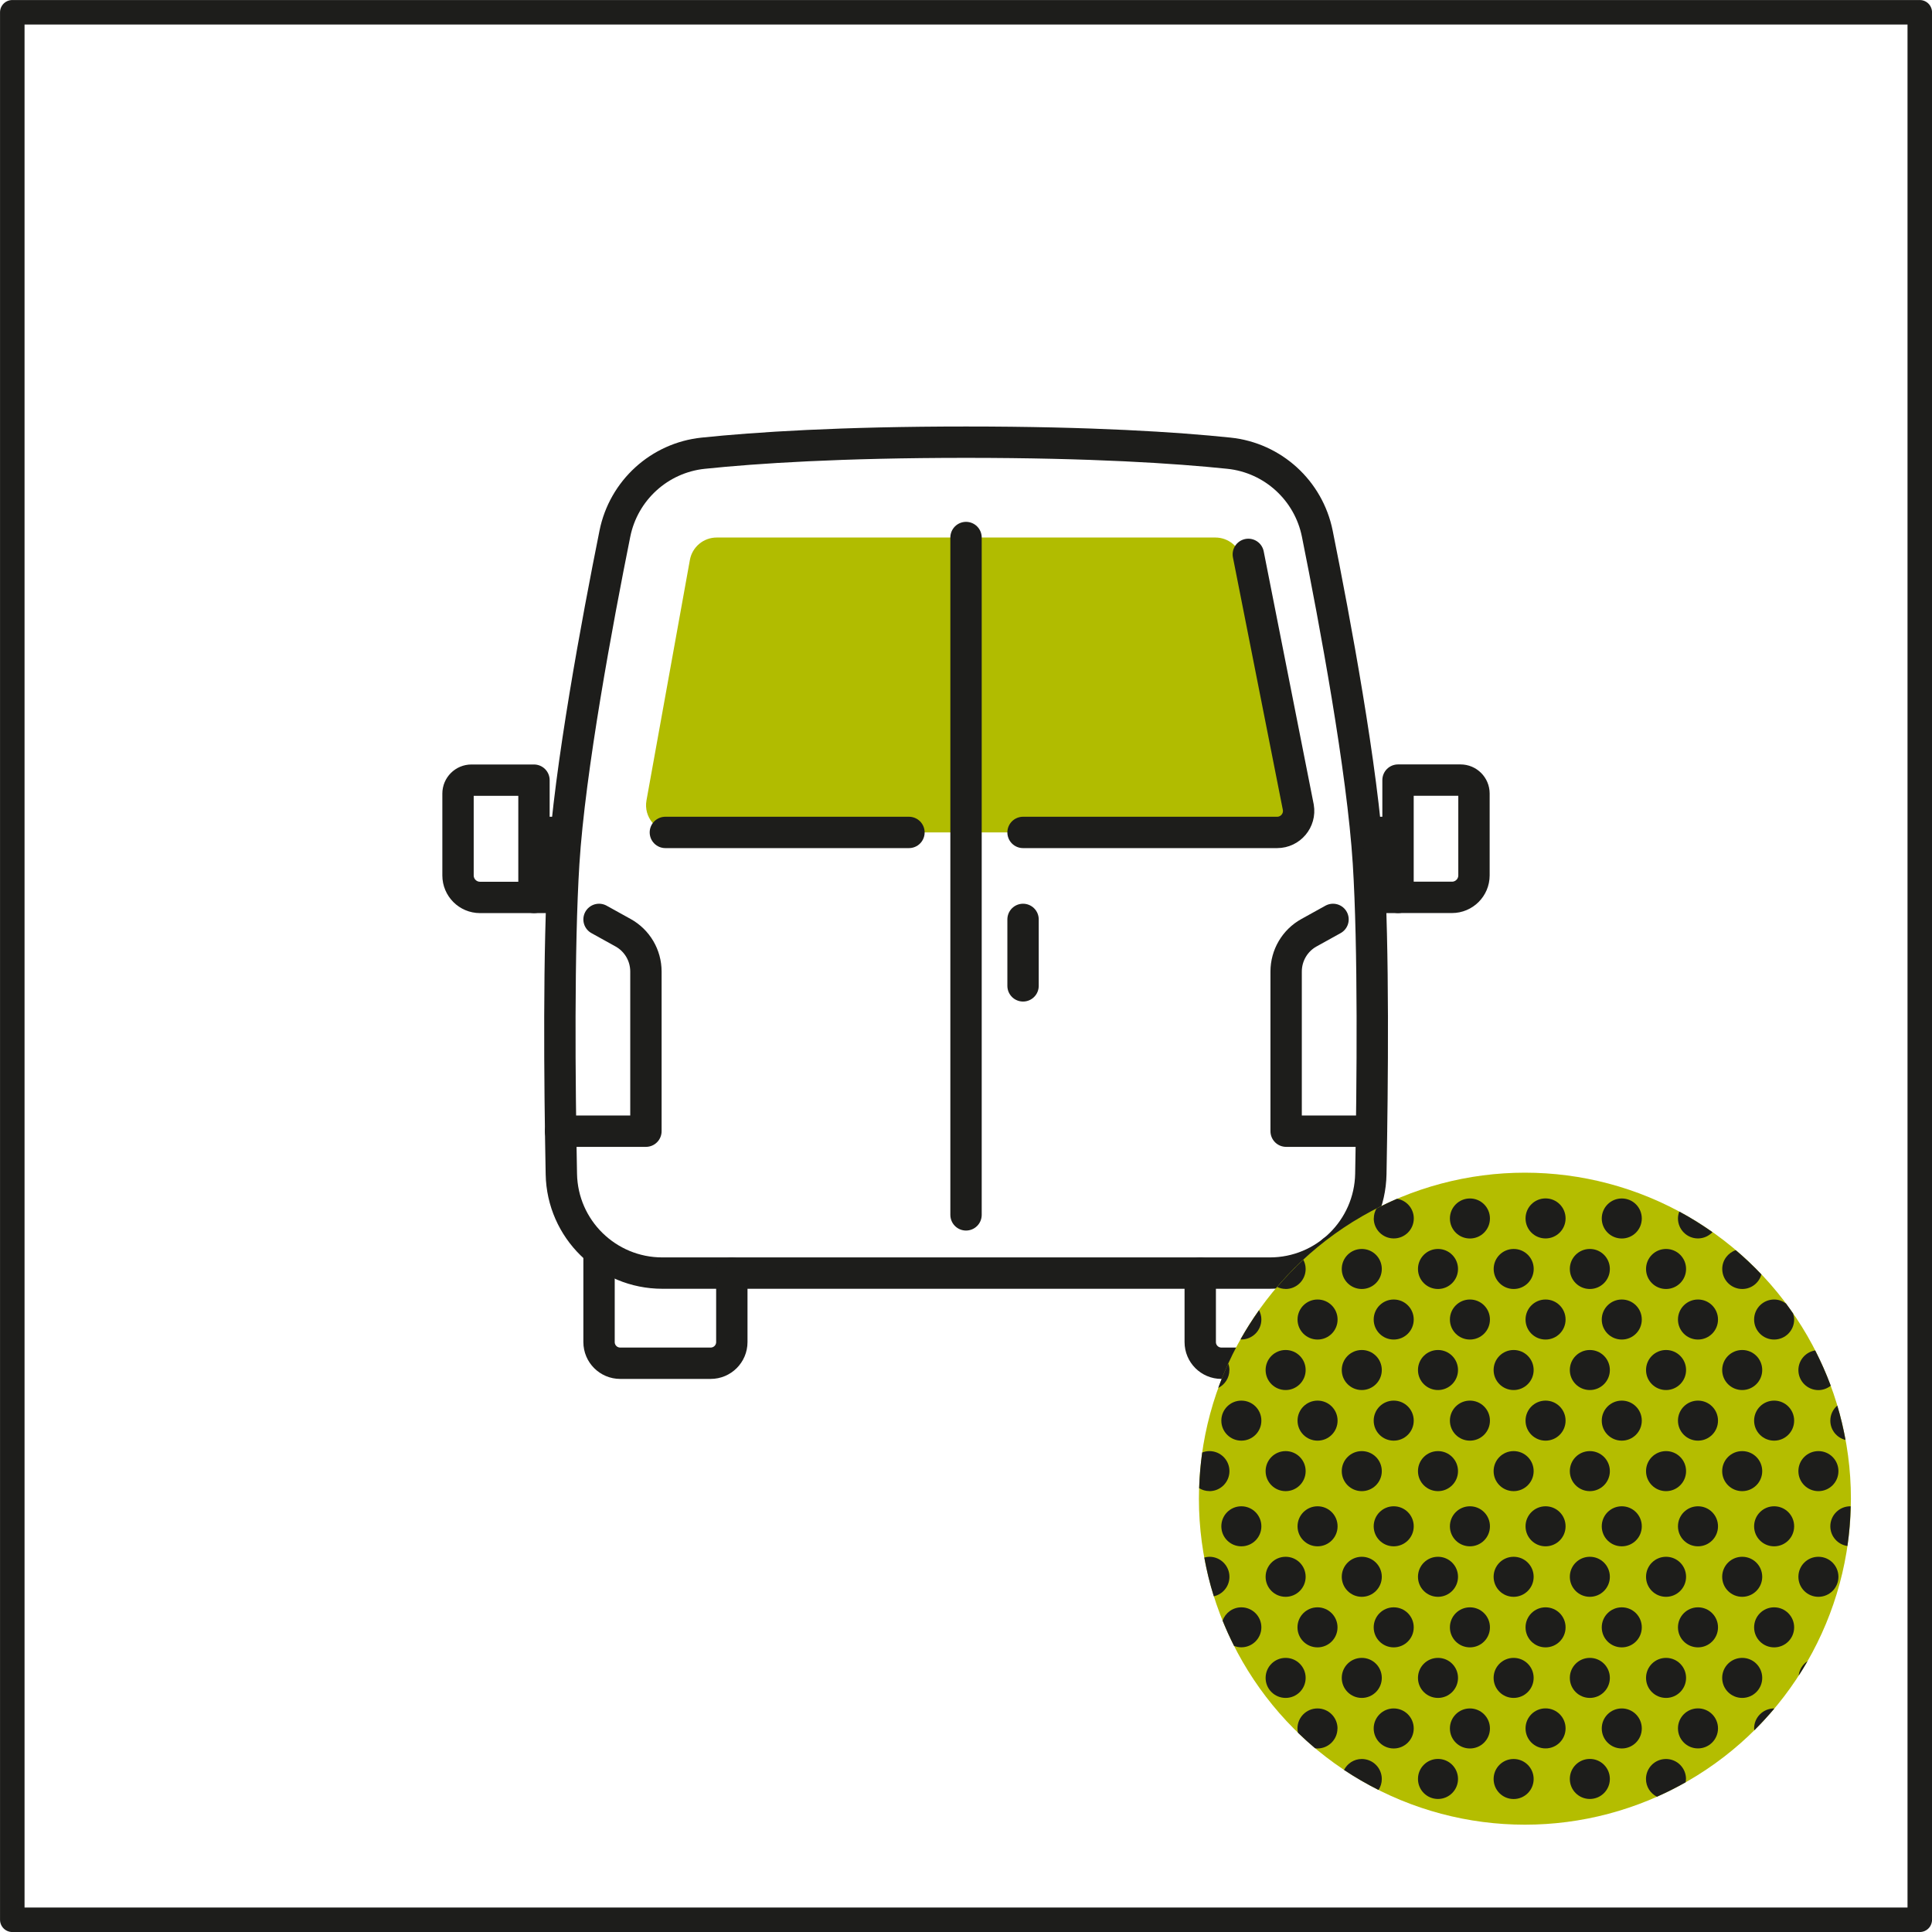 <?xml version="1.0" encoding="UTF-8"?>
<svg id="Capa_2" data-name="Capa 2" xmlns="http://www.w3.org/2000/svg" viewBox="0 0 304.97 304.97">
  <defs>
    <style>
      .cls-1 {
        fill: #b4bd00;
      }

      .cls-2, .cls-3 {
        fill: #1d1d1b;
      }

      .cls-2, .cls-4 {
        fill-rule: evenodd;
      }

      .cls-4 {
        fill: #b1bc00;
      }

      .cls-5 {
        stroke-width: 4.95px;
      }

      .cls-5, .cls-6 {
        fill: none;
        stroke: #1d1d1b;
        stroke-linecap: round;
        stroke-linejoin: round;
      }

      .cls-6 {
        stroke-width: 3.87px;
      }
    </style>
  </defs>
  <g id="b">
    <g>
      <path class="cls-4" d="M198.7,131.4h-92.42c-2.68,0-4.71-2.43-4.23-5.06l6.85-37.95c.37-2.05,2.15-3.54,4.23-3.54h78.72c2.08,0,3.86,1.49,4.23,3.54l6.85,37.95c.48,2.64-1.55,5.06-4.23,5.06Z"/>
      <g>
        <path class="cls-5" d="M152.49,200.96h47.96c8.68,0,15.77-6.95,15.94-15.63.27-14.46.46-35.69-.38-49.1-.93-14.78-5.31-38.25-8.07-51.98-1.37-6.83-7.02-11.99-13.95-12.71-8.36-.87-21.69-1.74-41.49-1.74-19.8,0-33.13.87-41.49,1.74-6.93.72-12.58,5.88-13.95,12.71-2.76,13.73-7.14,37.2-8.07,51.98-.84,13.42-.66,34.64-.38,49.1.16,8.68,7.25,15.63,15.94,15.63h47.96Z"/>
        <g>
          <path class="cls-5" d="M94.56,198.52v13.33c0,1.84,1.49,3.34,3.34,3.34h14.28c1.84,0,3.34-1.49,3.34-3.34v-10.89"/>
          <path class="cls-5" d="M210.42,197.45v14.4c0,1.84-1.49,3.34-3.34,3.34h-14.28c-1.84,0-3.34-1.49-3.34-3.34v-10.89"/>
        </g>
        <path class="cls-5" d="M94.56,145.13l3.79,2.1c2.23,1.23,3.61,3.58,3.61,6.13v25.2h-13.48"/>
        <path class="cls-5" d="M210.42,145.13l-3.79,2.1c-2.23,1.23-3.61,3.58-3.61,6.13v25.2h13.48"/>
        <path class="cls-5" d="M74.42,123.15h9.87v18.51h-8.52c-1.92,0-3.47-1.56-3.47-3.47v-12.92c0-1.17.95-2.12,2.12-2.12Z"/>
        <line class="cls-5" x1="84.89" y1="131.4" x2="89.27" y2="131.4"/>
        <line class="cls-5" x1="84.3" y1="141.66" x2="88.48" y2="141.66"/>
        <path class="cls-5" d="M224.15,123.15h8.52v18.51h-9.87c-1.17,0-2.12-.95-2.12-2.12v-12.92c0-1.92,1.56-3.47,3.47-3.47Z" transform="translate(453.35 264.8) rotate(-180)"/>
        <line class="cls-5" x1="220.08" y1="131.4" x2="215.7" y2="131.4"/>
        <line class="cls-5" x1="220.68" y1="141.66" x2="216.49" y2="141.66"/>
        <line class="cls-5" x1="152.49" y1="84.85" x2="152.49" y2="191.77"/>
        <line class="cls-5" x1="143.48" y1="131.4" x2="105.03" y2="131.4"/>
        <path class="cls-5" d="M161.49,131.4h40.11c2.1,0,3.7-1.9,3.34-3.97l-7.89-39.92"/>
        <line class="cls-5" x1="161.49" y1="145.13" x2="161.49" y2="155.62"/>
      </g>
      <rect class="cls-6" x="1.94" y="1.94" width="301.1" height="301.1"/>
      <g>
        <circle class="cls-1" cx="240.71" cy="236.57" r="51.46"/>
        <g>
          <path class="cls-2" d="M250.96,252.06c1.74,0,3.16-1.41,3.16-3.16s-1.41-3.16-3.16-3.16-3.16,1.41-3.16,3.16,1.41,3.16,3.16,3.16Z"/>
          <path class="cls-2" d="M250.96,283.97c1.74,0,3.16-1.41,3.16-3.16s-1.41-3.16-3.16-3.16-3.16,1.41-3.16,3.16,1.41,3.16,3.16,3.16Z"/>
          <path class="cls-2" d="M250.96,268.02c1.74,0,3.16-1.41,3.16-3.16s-1.41-3.16-3.16-3.16-3.16,1.41-3.16,3.16,1.41,3.16,3.16,3.16Z"/>
          <path class="cls-2" d="M259.16,272.84c0-1.74-1.41-3.16-3.16-3.16s-3.16,1.41-3.16,3.16,1.41,3.16,3.16,3.16,3.16-1.41,3.16-3.16Z"/>
          <path class="cls-2" d="M256,253.72c-1.74,0-3.16,1.41-3.16,3.16s1.41,3.16,3.16,3.16,3.16-1.41,3.16-3.16-1.41-3.16-3.16-3.16Z"/>
          <path class="cls-2" d="M250.96,235.38c1.74,0,3.16-1.41,3.16-3.16s-1.41-3.16-3.16-3.16-3.16,1.41-3.16,3.16,1.41,3.16,3.16,3.16Z"/>
          <path class="cls-2" d="M264.87,192.33c0,1.74,1.41,3.16,3.16,3.16.9,0,1.71-.39,2.29-.99-1.68-1.18-3.42-2.28-5.24-3.25-.13.34-.21.71-.21,1.09Z"/>
          <path class="cls-2" d="M256,237.77c-1.74,0-3.16,1.41-3.16,3.16s1.41,3.16,3.16,3.16,3.16-1.41,3.16-3.16-1.41-3.16-3.16-3.16Z"/>
          <path class="cls-2" d="M268.03,205.13c-1.74,0-3.16,1.41-3.16,3.16s1.41,3.16,3.16,3.16,3.16-1.41,3.16-3.16-1.41-3.16-3.16-3.16Z"/>
          <path class="cls-2" d="M250.96,219.42c1.74,0,3.16-1.41,3.16-3.16s-1.41-3.16-3.16-3.16-3.16,1.41-3.16,3.16,1.41,3.16,3.16,3.16Z"/>
          <path class="cls-2" d="M250.96,203.47c1.74,0,3.16-1.41,3.16-3.16s-1.41-3.16-3.16-3.16-3.16,1.41-3.16,3.16,1.41,3.16,3.16,3.16Z"/>
          <path class="cls-2" d="M256,221.09c-1.74,0-3.16,1.41-3.16,3.16s1.41,3.16,3.16,3.16,3.16-1.41,3.16-3.16-1.41-3.16-3.16-3.16Z"/>
          <path class="cls-2" d="M243.97,275.99c1.74,0,3.16-1.41,3.16-3.16s-1.41-3.16-3.16-3.16-3.16,1.41-3.16,3.16,1.41,3.16,3.16,3.16Z"/>
          <path class="cls-2" d="M238.93,268.02c1.74,0,3.16-1.41,3.16-3.16s-1.41-3.16-3.16-3.16-3.16,1.41-3.16,3.16,1.41,3.16,3.16,3.16Z"/>
          <path class="cls-2" d="M238.93,252.06c1.74,0,3.16-1.41,3.16-3.16s-1.41-3.16-3.16-3.16-3.16,1.41-3.16,3.16,1.41,3.16,3.16,3.16Z"/>
          <path class="cls-2" d="M243.97,253.72c-1.74,0-3.16,1.41-3.16,3.16s1.41,3.16,3.16,3.16,3.16-1.41,3.16-3.16-1.41-3.16-3.16-3.16Z"/>
          <path class="cls-2" d="M243.97,237.77c-1.74,0-3.16,1.41-3.16,3.16s1.41,3.16,3.16,3.16,3.16-1.41,3.16-3.16-1.41-3.16-3.16-3.16Z"/>
          <path class="cls-2" d="M256,205.13c-1.74,0-3.16,1.41-3.16,3.16s1.41,3.16,3.16,3.16,3.16-1.41,3.16-3.16-1.41-3.16-3.16-3.16Z"/>
          <path class="cls-2" d="M256,189.18c-1.74,0-3.16,1.41-3.16,3.16s1.41,3.16,3.16,3.16,3.16-1.41,3.16-3.16-1.41-3.16-3.16-3.16Z"/>
          <path class="cls-2" d="M268.03,221.09c-1.74,0-3.16,1.41-3.16,3.16s1.41,3.16,3.16,3.16,3.16-1.41,3.16-3.16-1.41-3.16-3.16-3.16Z"/>
          <path class="cls-2" d="M243.97,195.49c1.74,0,3.16-1.41,3.16-3.16s-1.41-3.16-3.16-3.16-3.16,1.41-3.16,3.16,1.41,3.16,3.16,3.16Z"/>
          <path class="cls-2" d="M238.93,235.38c1.74,0,3.16-1.41,3.16-3.16s-1.41-3.16-3.16-3.16-3.16,1.41-3.16,3.16,1.41,3.16,3.16,3.16Z"/>
          <path class="cls-2" d="M243.97,221.09c-1.74,0-3.16,1.41-3.16,3.16s1.41,3.16,3.16,3.16,3.16-1.41,3.16-3.16-1.41-3.16-3.16-3.16Z"/>
          <path class="cls-2" d="M238.93,219.42c1.74,0,3.16-1.41,3.16-3.16s-1.41-3.16-3.16-3.16-3.16,1.41-3.16,3.16,1.41,3.16,3.16,3.16Z"/>
          <path class="cls-2" d="M283.21,256.88c0-1.74-1.41-3.16-3.16-3.16s-3.16,1.41-3.16,3.16,1.41,3.16,3.16,3.16,3.16-1.41,3.16-3.16Z"/>
          <path class="cls-2" d="M275.01,235.38c1.74,0,3.16-1.41,3.16-3.16s-1.41-3.16-3.16-3.16-3.16,1.41-3.16,3.16,1.41,3.16,3.16,3.16Z"/>
          <path class="cls-2" d="M275.01,252.06c1.74,0,3.16-1.41,3.16-3.16s-1.41-3.16-3.16-3.16-3.16,1.41-3.16,3.16,1.41,3.16,3.16,3.16Z"/>
          <path class="cls-2" d="M280.05,205.13c-1.74,0-3.16,1.41-3.16,3.16s1.41,3.16,3.16,3.16,3.16-1.41,3.16-3.16c0-.34-.07-.66-.17-.96-.36-.52-.73-1.05-1.11-1.56-.53-.39-1.17-.64-1.88-.64Z"/>
          <path class="cls-2" d="M275.01,268.02c1.74,0,3.16-1.41,3.16-3.16s-1.41-3.16-3.16-3.16-3.16,1.41-3.16,3.16,1.41,3.16,3.16,3.16Z"/>
          <path class="cls-2" d="M275.01,219.42c1.74,0,3.16-1.41,3.16-3.16s-1.41-3.16-3.16-3.16-3.16,1.41-3.16,3.16,1.41,3.16,3.16,3.16Z"/>
          <path class="cls-2" d="M291.32,227.3c-.34-1.85-.77-3.66-1.3-5.43-.67.58-1.1,1.42-1.1,2.38,0,1.48,1.02,2.71,2.4,3.05Z"/>
          <path class="cls-2" d="M283.88,216.27c0,1.74,1.41,3.16,3.16,3.16.74,0,1.41-.27,1.95-.69-.71-1.91-1.54-3.77-2.46-5.57-1.5.24-2.65,1.54-2.65,3.11Z"/>
          <path class="cls-2" d="M283.88,232.22c0,1.74,1.41,3.16,3.16,3.16s3.16-1.41,3.16-3.16-1.41-3.16-3.16-3.16-3.16,1.41-3.16,3.16Z"/>
          <path class="cls-2" d="M292.08,237.77c-1.74,0-3.16,1.41-3.16,3.16,0,1.59,1.18,2.89,2.7,3.11.3-2.05.47-4.14.51-6.26-.02,0-.04,0-.06,0Z"/>
          <path class="cls-2" d="M287.04,252.06c1.74,0,3.16-1.41,3.16-3.16s-1.41-3.16-3.16-3.16-3.16,1.41-3.16,3.16,1.41,3.16,3.16,3.16Z"/>
          <path class="cls-2" d="M280.05,237.77c-1.74,0-3.16,1.41-3.16,3.16s1.41,3.16,3.16,3.16,3.16-1.41,3.16-3.16-1.41-3.16-3.16-3.16Z"/>
          <path class="cls-2" d="M262.99,268.02c1.74,0,3.16-1.41,3.16-3.16s-1.41-3.16-3.16-3.16-3.16,1.41-3.16,3.16,1.41,3.16,3.16,3.16Z"/>
          <path class="cls-2" d="M268.03,237.77c-1.74,0-3.16,1.41-3.16,3.16s1.41,3.16,3.16,3.16,3.16-1.41,3.16-3.16-1.41-3.16-3.16-3.16Z"/>
          <path class="cls-2" d="M262.99,235.38c1.74,0,3.16-1.41,3.16-3.16s-1.41-3.16-3.16-3.16-3.16,1.41-3.16,3.16,1.41,3.16,3.16,3.16Z"/>
          <path class="cls-2" d="M268.03,275.99c1.74,0,3.16-1.41,3.16-3.16s-1.41-3.16-3.16-3.16-3.16,1.41-3.16,3.16,1.41,3.16,3.16,3.16Z"/>
          <path class="cls-2" d="M268.03,253.72c-1.74,0-3.16,1.41-3.16,3.16s1.41,3.16,3.16,3.16,3.16-1.41,3.16-3.16-1.41-3.16-3.16-3.16Z"/>
          <path class="cls-2" d="M262.99,252.06c1.74,0,3.16-1.41,3.16-3.16s-1.41-3.16-3.16-3.16-3.16,1.41-3.16,3.16,1.41,3.16,3.16,3.16Z"/>
          <path class="cls-2" d="M280.05,221.09c-1.74,0-3.16,1.41-3.16,3.16s1.41,3.16,3.16,3.16,3.16-1.41,3.16-3.16-1.41-3.16-3.16-3.16Z"/>
          <path class="cls-2" d="M262.99,203.47c1.74,0,3.16-1.41,3.16-3.16s-1.41-3.16-3.16-3.16-3.16,1.41-3.16,3.16,1.41,3.16,3.16,3.16Z"/>
          <path class="cls-2" d="M271.86,200.31c0,1.74,1.41,3.16,3.16,3.16,1.44,0,2.65-.97,3.02-2.3-1.28-1.35-2.63-2.63-4.05-3.83-1.24.43-2.13,1.59-2.13,2.97Z"/>
          <path class="cls-2" d="M262.99,219.42c1.74,0,3.16-1.41,3.16-3.16s-1.41-3.16-3.16-3.16-3.16,1.41-3.16,3.16,1.41,3.16,3.16,3.16Z"/>
          <path class="cls-2" d="M202.94,235.38c1.74,0,3.16-1.41,3.16-3.16s-1.41-3.16-3.16-3.16-3.16,1.41-3.16,3.16,1.41,3.16,3.16,3.16Z"/>
          <path class="cls-2" d="M207.98,237.77c-1.74,0-3.16,1.41-3.16,3.16s1.41,3.16,3.16,3.16,3.16-1.41,3.16-3.16-1.41-3.16-3.16-3.16Z"/>
          <path class="cls-2" d="M194.07,248.9c0-1.74-1.41-3.16-3.16-3.16-.28,0-.55.05-.81.12.38,2.08.87,4.13,1.5,6.12,1.41-.31,2.47-1.57,2.47-3.08Z"/>
          <path class="cls-2" d="M207.98,221.09c-1.74,0-3.16,1.41-3.16,3.16s1.41,3.16,3.16,3.16,3.16-1.41,3.16-3.16-1.41-3.16-3.16-3.16Z"/>
          <path class="cls-2" d="M195.95,211.44c1.74,0,3.16-1.41,3.16-3.16,0-.53-.14-1.02-.37-1.46-1.05,1.48-2.03,3.01-2.92,4.6.05,0,.09.01.14.01Z"/>
          <path class="cls-2" d="M202.94,203.47c1.74,0,3.16-1.41,3.16-3.16,0-.53-.14-1.02-.37-1.46-1.46,1.35-2.83,2.79-4.13,4.3.41.19.86.31,1.34.31Z"/>
          <path class="cls-2" d="M207.98,205.13c-1.74,0-3.16,1.41-3.16,3.16s1.41,3.16,3.16,3.16,3.16-1.41,3.16-3.16-1.41-3.16-3.16-3.16Z"/>
          <path class="cls-2" d="M220,205.13c-1.74,0-3.16,1.41-3.16,3.16s1.41,3.16,3.16,3.16,3.16-1.41,3.16-3.16-1.41-3.16-3.16-3.16Z"/>
          <path class="cls-2" d="M202.94,219.42c1.74,0,3.16-1.41,3.16-3.16s-1.41-3.16-3.16-3.16-3.16,1.41-3.16,3.16,1.41,3.16,3.16,3.16Z"/>
          <path class="cls-2" d="M202.94,268.02c1.74,0,3.16-1.41,3.16-3.16s-1.41-3.16-3.16-3.16-3.16,1.41-3.16,3.16,1.41,3.16,3.16,3.16Z"/>
          <path class="cls-2" d="M202.94,252.06c1.74,0,3.16-1.41,3.16-3.16s-1.41-3.16-3.16-3.16-3.16,1.41-3.16,3.16,1.41,3.16,3.16,3.16Z"/>
          <path class="cls-2" d="M211.13,256.88c0-1.74-1.41-3.16-3.16-3.16s-3.16,1.41-3.16,3.16,1.41,3.16,3.16,3.16,3.16-1.41,3.16-3.16Z"/>
          <path class="cls-2" d="M242.09,280.82c0-1.74-1.41-3.16-3.16-3.16s-3.16,1.41-3.16,3.16,1.41,3.16,3.16,3.16,3.16-1.41,3.16-3.16Z"/>
          <path class="cls-2" d="M266.14,280.82c0-1.74-1.41-3.16-3.16-3.16s-3.16,1.41-3.16,3.16c0,1.23.71,2.28,1.73,2.8,1.55-.69,3.06-1.45,4.53-2.28.03-.17.05-.34.05-.52Z"/>
          <path class="cls-2" d="M220,221.09c-1.74,0-3.16,1.41-3.16,3.16s1.41,3.16,3.16,3.16,3.16-1.41,3.16-3.16-1.41-3.16-3.16-3.16Z"/>
          <path class="cls-2" d="M280.05,269.68c-1.74,0-3.16,1.41-3.16,3.16,0,.1.02.19.03.29,1.11-1.1,2.16-2.25,3.17-3.44-.01,0-.03,0-.04,0Z"/>
          <path class="cls-2" d="M283.92,264.51c.49-.75.95-1.51,1.4-2.29-.77.5-1.29,1.33-1.4,2.29Z"/>
          <path class="cls-2" d="M218.12,280.82c0-1.74-1.41-3.16-3.16-3.16-1.23,0-2.28.71-2.8,1.73,1.74,1.16,3.56,2.21,5.44,3.16.33-.5.52-1.09.52-1.73Z"/>
          <path class="cls-2" d="M199.11,256.88c0-1.74-1.41-3.16-3.16-3.16-1.37,0-2.53.88-2.96,2.1.55,1.36,1.15,2.69,1.81,3.99.36.14.74.22,1.15.22,1.74,0,3.16-1.41,3.16-3.16Z"/>
          <path class="cls-2" d="M199.11,240.93c0-1.74-1.41-3.16-3.16-3.16s-3.16,1.41-3.16,3.16,1.41,3.16,3.16,3.16,3.16-1.41,3.16-3.16Z"/>
          <path class="cls-2" d="M190.91,235.38c1.74,0,3.16-1.41,3.16-3.16s-1.41-3.16-3.16-3.16c-.4,0-.78.08-1.14.22-.26,1.85-.42,3.73-.48,5.63.47.29,1.02.46,1.62.46Z"/>
          <path class="cls-2" d="M211.13,272.84c0-1.74-1.41-3.16-3.16-3.16s-3.16,1.41-3.16,3.16c0,.23.03.45.07.67.87.85,1.77,1.66,2.7,2.45.13.02.25.04.38.04,1.74,0,3.16-1.41,3.16-3.16Z"/>
          <path class="cls-2" d="M194.07,216.27c0-.36-.07-.7-.19-1.03-.57,1.26-1.11,2.54-1.58,3.85,1.04-.52,1.76-1.58,1.76-2.82Z"/>
          <path class="cls-2" d="M195.95,221.09c-1.74,0-3.16,1.41-3.16,3.16s1.41,3.16,3.16,3.16,3.16-1.41,3.16-3.16-1.41-3.16-3.16-3.16Z"/>
          <path class="cls-2" d="M214.96,219.42c1.74,0,3.16-1.41,3.16-3.16s-1.41-3.16-3.16-3.16-3.16,1.41-3.16,3.16,1.41,3.16,3.16,3.16Z"/>
          <path class="cls-2" d="M235.19,272.84c0-1.74-1.41-3.16-3.16-3.16s-3.16,1.41-3.16,3.16,1.41,3.16,3.16,3.16,3.16-1.41,3.16-3.16Z"/>
          <path class="cls-2" d="M226.99,283.97c1.74,0,3.16-1.41,3.16-3.16s-1.41-3.16-3.16-3.16-3.16,1.41-3.16,3.16,1.41,3.16,3.16,3.16Z"/>
          <path class="cls-2" d="M232.03,237.77c-1.74,0-3.16,1.41-3.16,3.16s1.41,3.16,3.16,3.16,3.16-1.41,3.16-3.16-1.41-3.16-3.16-3.16Z"/>
          <path class="cls-2" d="M226.99,268.02c1.74,0,3.16-1.41,3.16-3.16s-1.41-3.16-3.16-3.16-3.16,1.41-3.16,3.16,1.41,3.16,3.16,3.16Z"/>
          <path class="cls-2" d="M220,237.77c-1.74,0-3.16,1.41-3.16,3.16s1.41,3.16,3.16,3.16,3.16-1.41,3.16-3.16-1.41-3.16-3.16-3.16Z"/>
          <path class="cls-2" d="M226.99,235.38c1.74,0,3.16-1.41,3.16-3.16s-1.41-3.16-3.16-3.16-3.16,1.41-3.16,3.16,1.41,3.16,3.16,3.16Z"/>
          <path class="cls-2" d="M226.99,219.42c1.74,0,3.16-1.41,3.16-3.16s-1.41-3.16-3.16-3.16-3.16,1.41-3.16,3.16,1.41,3.16,3.16,3.16Z"/>
          <path class="cls-2" d="M235.78,200.31c0,1.74,1.41,3.16,3.16,3.16s3.16-1.41,3.16-3.16-1.41-3.16-3.16-3.16-3.16,1.41-3.16,3.16Z"/>
          <path class="cls-2" d="M226.99,203.47c1.74,0,3.16-1.41,3.16-3.16s-1.41-3.16-3.16-3.16-3.16,1.41-3.16,3.16,1.41,3.16,3.16,3.16Z"/>
          <path class="cls-2" d="M226.99,252.06c1.74,0,3.16-1.41,3.16-3.16s-1.41-3.16-3.16-3.16-3.16,1.41-3.16,3.16,1.41,3.16,3.16,3.16Z"/>
          <path class="cls-2" d="M232.03,221.09c-1.74,0-3.16,1.41-3.16,3.16s1.41,3.16,3.16,3.16,3.16-1.41,3.16-3.16-1.41-3.16-3.16-3.16Z"/>
          <path class="cls-2" d="M232.03,253.72c-1.74,0-3.16,1.41-3.16,3.16s1.41,3.16,3.16,3.16,3.16-1.41,3.16-3.16-1.41-3.16-3.16-3.16Z"/>
          <path class="cls-2" d="M214.96,235.38c1.74,0,3.16-1.41,3.16-3.16s-1.41-3.16-3.16-3.16-3.16,1.41-3.16,3.16,1.41,3.16,3.16,3.16Z"/>
          <circle class="cls-3" cx="214.96" cy="248.9" r="3.16"/>
          <path class="cls-2" d="M214.96,268.02c1.74,0,3.16-1.41,3.16-3.16s-1.41-3.16-3.16-3.16-3.16,1.41-3.16,3.16,1.41,3.16,3.16,3.16Z"/>
          <path class="cls-2" d="M220,253.72c-1.74,0-3.16,1.41-3.16,3.16s1.41,3.16,3.16,3.16,3.16-1.41,3.16-3.16-1.41-3.16-3.16-3.16Z"/>
          <circle class="cls-3" cx="220" cy="272.84" r="3.16"/>
          <path class="cls-2" d="M232.03,189.18c-1.74,0-3.16,1.41-3.16,3.16s1.41,3.16,3.16,3.16,3.16-1.41,3.16-3.16-1.41-3.16-3.16-3.16Z"/>
          <path class="cls-2" d="M216.85,192.33c0,1.74,1.41,3.16,3.16,3.16s3.16-1.41,3.16-3.16c0-1.56-1.14-2.85-2.64-3.1-1.1.47-2.18.99-3.24,1.53-.27.46-.43,1-.43,1.57Z"/>
          <path class="cls-2" d="M232.03,205.13c-1.74,0-3.16,1.41-3.16,3.16s1.41,3.16,3.16,3.16,3.16-1.41,3.16-3.16-1.41-3.16-3.16-3.16Z"/>
          <path class="cls-2" d="M214.96,203.47c1.74,0,3.16-1.41,3.16-3.16s-1.41-3.16-3.16-3.16-3.16,1.41-3.16,3.16,1.41,3.16,3.16,3.16Z"/>
          <path class="cls-2" d="M243.97,205.13c-1.74,0-3.16,1.41-3.16,3.16s1.41,3.16,3.16,3.16,3.16-1.41,3.16-3.16-1.41-3.16-3.16-3.16Z"/>
        </g>
      </g>
    </g>
  </g>
</svg>